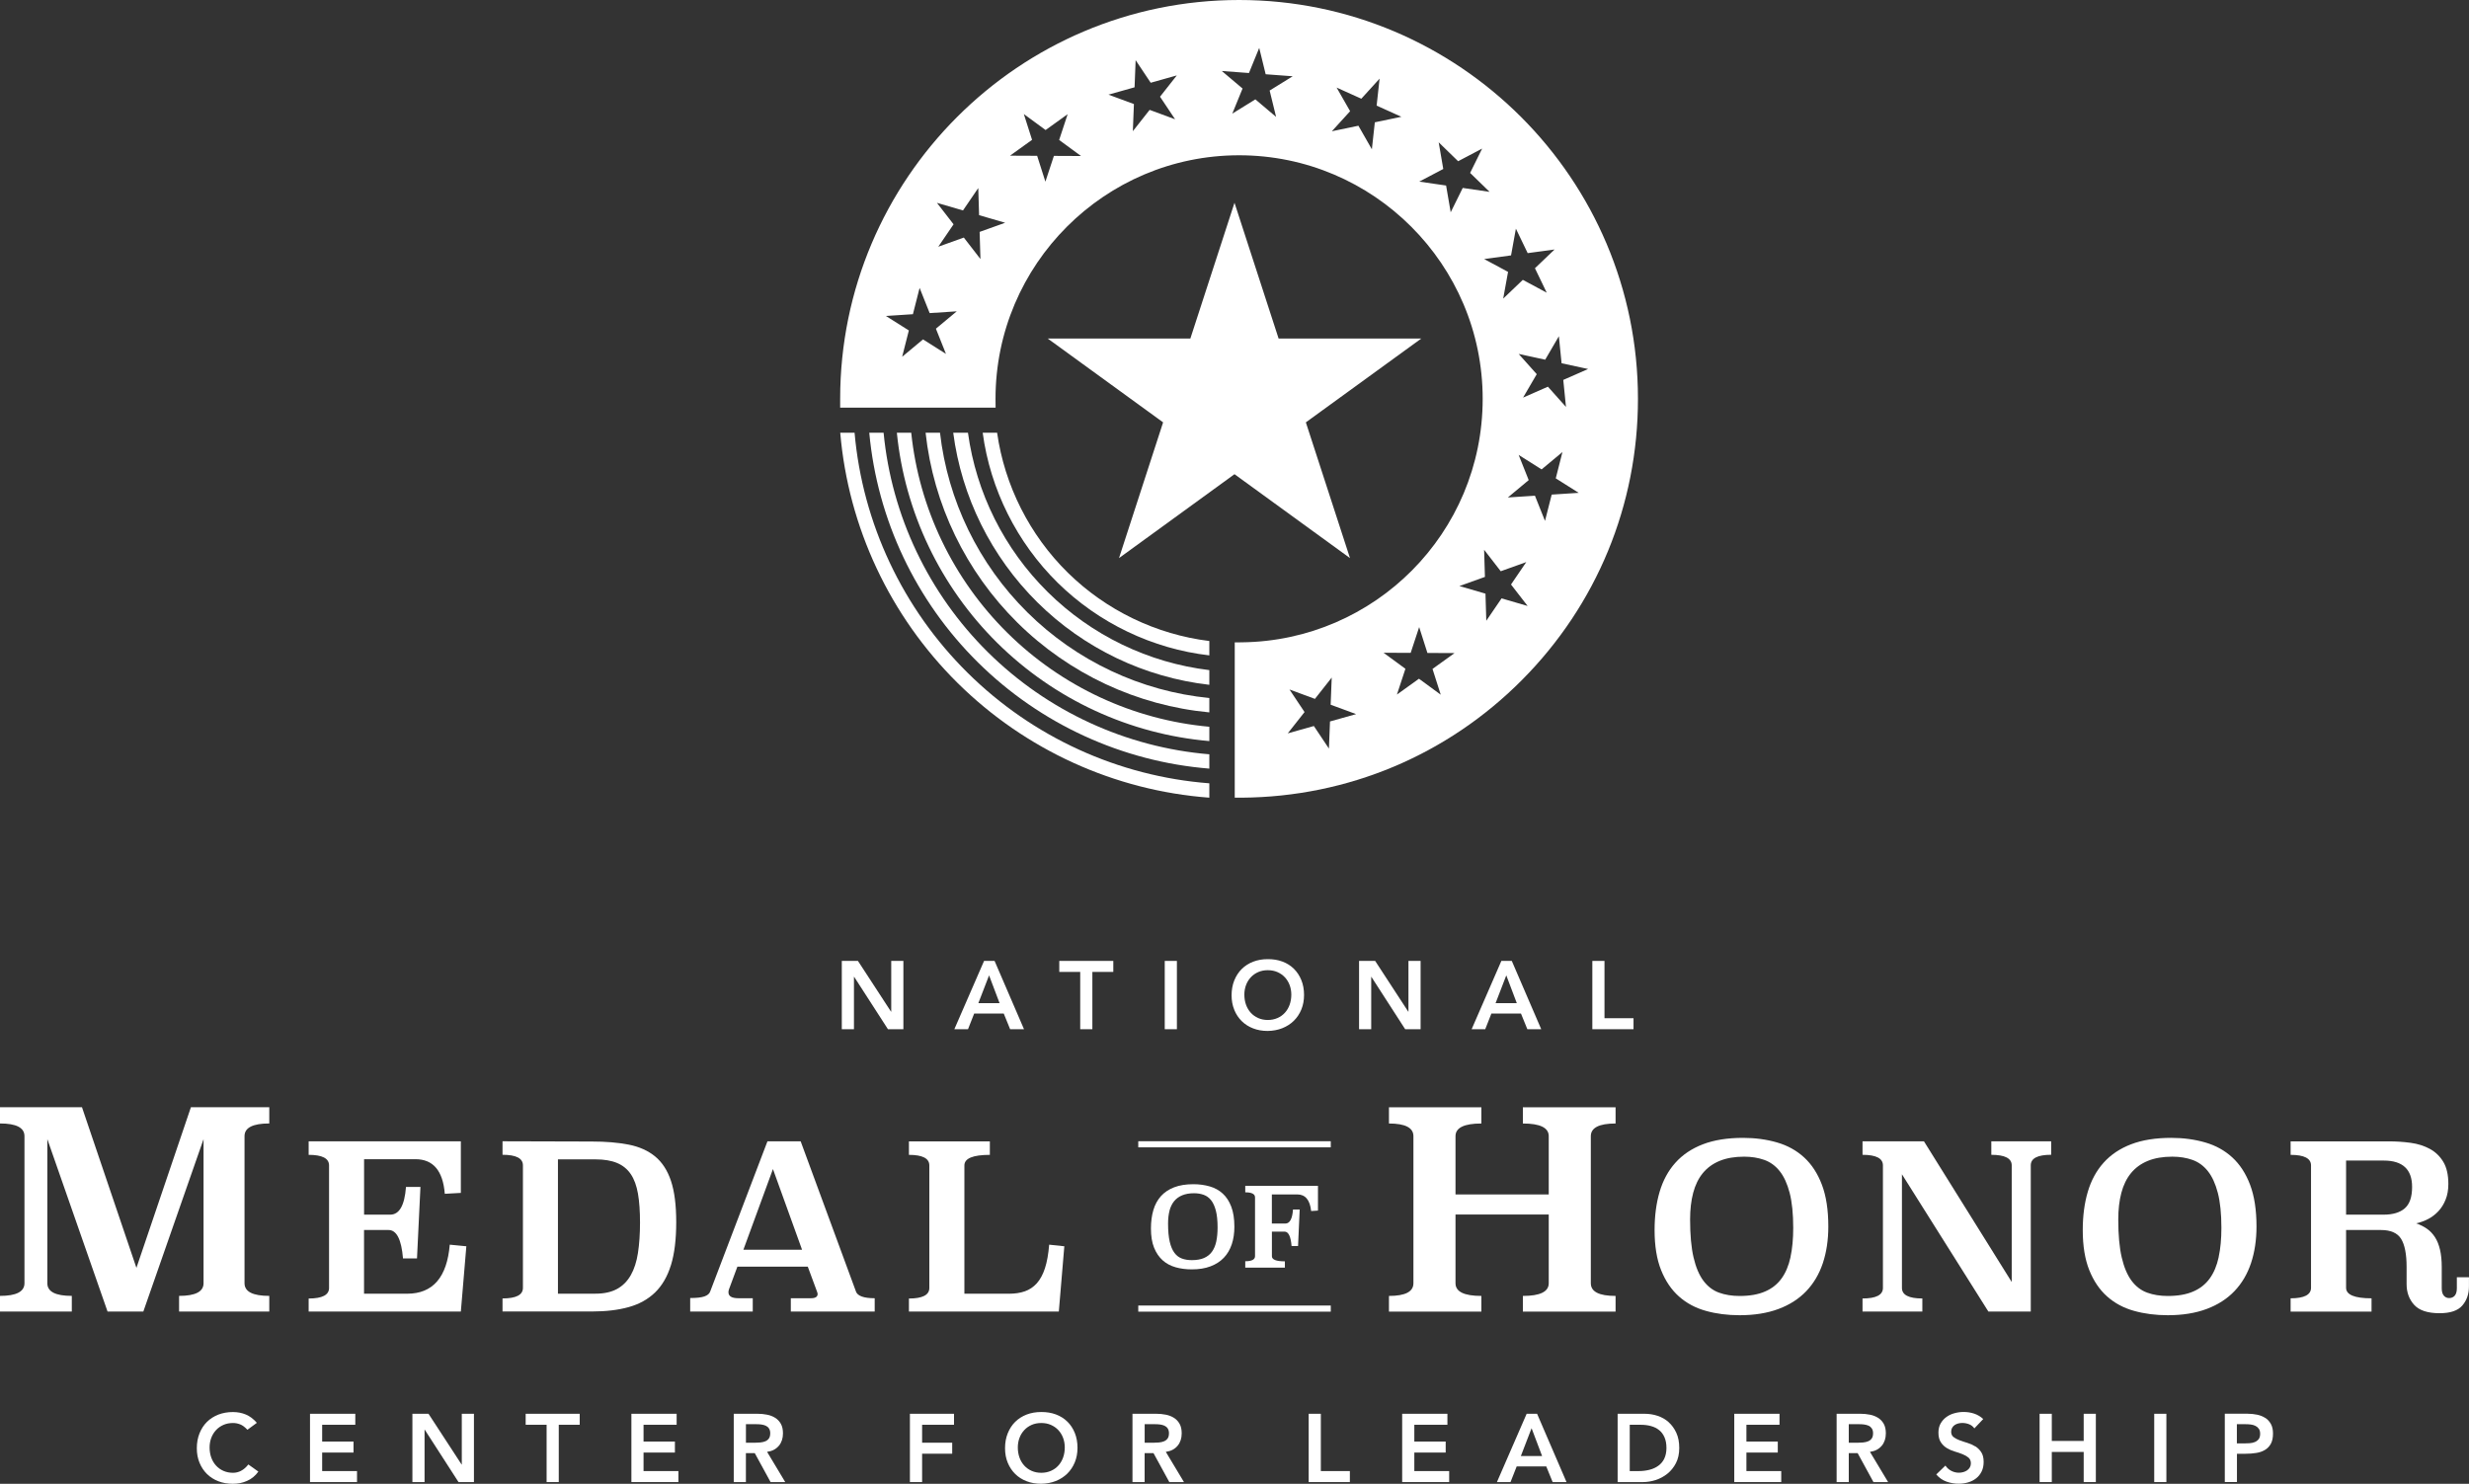 <svg xmlns="http://www.w3.org/2000/svg" id="Layer_1" data-name="Layer 1" viewBox="0 0 601.38 361.5"><rect x="0" y="0" width="601.38" height="361.5" fill="#333333" stroke="none"/><defs><style>      .cls-1 {        fill: #fff;      }    </style></defs><path class="cls-1" d="M33.23,308.89l-13.26-39.13H0v3.95c3.97,0,5.96,1.03,5.96,3.09v35.83c0,2.06-1.99,3.09-5.96,3.09v3.82h17.49v-3.82c-3.98,0-5.96-1.03-5.96-3.08v-35.11l14.67,42.01h8.71l14.67-42.01v35.11c0,2.05-1.99,3.08-5.96,3.08v3.82h21.97v-3.82c-4.02,0-6.03-1.03-6.03-3.09v-35.83c0-2.06,2.01-3.09,6.03-3.09v-3.95h-19.09l-13.27,39.13Z"></path><path class="cls-1" d="M113.57,303.63l-4.02-.39c-.67,7.97-4.13,11.95-10.38,11.95h-10.5v-15.52h5.97c1.97,0,3.14,2.31,3.52,6.92h3.41l.84-17.42h-3.52c-.34,4.5-1.62,6.76-3.85,6.76h-6.36v-13.51h12.51c4.32,0,6.7,2.81,7.15,8.43l3.91-.22v-12.56h-37.07v3.29c3.31,0,4.97.86,4.97,2.57v29.86c0,1.71-1.66,2.57-4.97,2.57v3.18h37.07l1.34-15.91Z"></path><path class="cls-1" d="M163.43,308.22c.86-2.79,1.28-6.28,1.28-10.48s-.43-7.47-1.28-10.04c-.86-2.57-2.15-4.55-3.88-5.97-1.73-1.41-3.88-2.37-6.45-2.87-2.57-.5-5.55-.75-8.93-.75l-21.77-.06v3.29c3.31,0,4.97.86,4.97,2.57v29.86c0,1.71-1.66,2.57-4.97,2.57v3.18h21.77c3.39,0,6.36-.35,8.93-1.06,2.57-.71,4.72-1.9,6.45-3.57,1.73-1.67,3.02-3.9,3.88-6.69ZM155.39,305.25c-.33,2.16-.92,3.97-1.76,5.44-.84,1.47-1.95,2.59-3.35,3.35-1.4.76-3.14,1.14-5.22,1.14h-9.16v-32.72h9.16c2.08,0,3.82.29,5.22.87,1.4.58,2.51,1.48,3.35,2.71.84,1.23,1.42,2.82,1.76,4.77.34,1.95.5,4.31.5,7.06s-.17,5.21-.5,7.37Z"></path><path class="cls-1" d="M208.48,314.63l-13.46-36.57h-8.09l-13.96,36.62c-.19.52-.65.91-1.4,1.17-.75.26-1.9.39-3.46.39v3.29h15.24v-3.24h-3.46c-1.64,0-2.46-.48-2.46-1.45,0-.22.04-.45.11-.67l2.07-5.58h17.14l2.23,6.03c.11.3.17.5.17.61,0,.71-.54,1.06-1.62,1.06h-4.91v3.24h20.43v-3.24c-2.68,0-4.21-.56-4.58-1.67ZM181.07,304.47l7.2-19.65,7.09,19.65h-14.29Z"></path><path class="cls-1" d="M259.23,303.63l-3.68-.39c-.19,2.31-.53,4.22-1.03,5.75-.5,1.53-1.16,2.74-1.98,3.66-.82.91-1.79,1.56-2.9,1.95-1.12.39-2.38.59-3.8.59h-10.94v-31.26c0-1.71,2.07-2.57,6.2-2.57v-3.29h-19.71v3.29c3.31,0,4.97.86,4.97,2.57v29.86c0,1.71-1.66,2.57-4.97,2.57v3.18h36.51l1.34-15.91Z"></path><path class="cls-1" d="M370.93,273.72c4.2,0,6.3,1.03,6.3,3.08v14.2h-22.71v-14.2c0-2.05,2.1-3.08,6.3-3.08v-3.95h-22.51v3.95c3.97,0,5.96,1.03,5.96,3.09v35.83c0,2.06-1.99,3.09-5.96,3.09v3.82h22.51v-3.82c-4.2,0-6.3-1.03-6.3-3.09v-16.74h22.71v16.74c0,2.06-2.1,3.09-6.3,3.09v3.82h22.58v-3.82c-4.02,0-6.03-1.03-6.03-3.09v-35.83c0-2.06,2.01-3.09,6.03-3.09v-3.95h-22.58v3.95Z"></path><path class="cls-1" d="M439.44,281.99c-1.84-1.69-4.04-2.91-6.59-3.65-2.55-.74-5.31-1.12-8.29-1.12-3.8,0-7.05.52-9.77,1.56-2.72,1.04-4.95,2.54-6.7,4.49-1.75,1.95-3.03,4.31-3.85,7.08-.82,2.77-1.23,5.88-1.23,9.34,0,3.87.53,7.12,1.59,9.76,1.06,2.64,2.51,4.78,4.35,6.41,1.84,1.64,4.03,2.81,6.56,3.51,2.53.71,5.27,1.06,8.21,1.06,3.61,0,6.77-.51,9.49-1.53,2.72-1.02,4.97-2.47,6.76-4.35,1.79-1.88,3.13-4.14,4.02-6.8.89-2.66,1.34-5.64,1.34-8.95,0-4.01-.52-7.4-1.56-10.15-1.04-2.75-2.49-4.97-4.33-6.66ZM436.12,306.28c-.45,2.07-1.17,3.8-2.18,5.19-1.01,1.4-2.34,2.46-4.02,3.18-1.67.73-3.74,1.09-6.2,1.09-1.86,0-3.54-.27-5.02-.81-1.49-.54-2.76-1.51-3.8-2.9-1.04-1.4-1.84-3.29-2.4-5.69-.56-2.4-.84-5.48-.84-9.24,0-2.42.25-4.58.75-6.48.5-1.9,1.28-3.5,2.34-4.8,1.06-1.3,2.43-2.3,4.1-2.99,1.68-.69,3.67-1.03,5.97-1.03,1.79,0,3.41.26,4.89.78,1.47.52,2.73,1.43,3.77,2.74,1.04,1.3,1.85,3.07,2.43,5.3.58,2.23.87,5.08.87,8.54,0,2.68-.22,5.05-.67,7.12Z"></path><path class="cls-1" d="M499.6,278.06h-14.57v3.29c3.31,0,4.97.86,4.97,2.57v28.42l-21.38-34.28h-14.96v3.29c3.31,0,4.97.86,4.97,2.57v29.86c0,1.71-1.66,2.57-4.97,2.57v3.18h14.57v-3.18c-3.31,0-4.97-.86-4.97-2.57v-27.69l21.05,33.44h10.33v-35.62c0-1.71,1.66-2.57,4.97-2.57v-3.29Z"></path><path class="cls-1" d="M548.28,307.75c.89-2.66,1.34-5.64,1.34-8.95,0-4.01-.52-7.4-1.56-10.15-1.04-2.75-2.49-4.97-4.33-6.66-1.84-1.69-4.04-2.91-6.59-3.65-2.55-.74-5.31-1.12-8.29-1.12-3.8,0-7.05.52-9.77,1.56-2.72,1.04-4.95,2.54-6.7,4.49-1.75,1.95-3.03,4.31-3.85,7.08-.82,2.77-1.23,5.88-1.23,9.34,0,3.87.53,7.12,1.59,9.76,1.06,2.64,2.51,4.78,4.35,6.41,1.84,1.64,4.03,2.81,6.56,3.51,2.53.71,5.27,1.06,8.21,1.06,3.61,0,6.77-.51,9.49-1.53,2.72-1.02,4.97-2.47,6.76-4.35,1.79-1.88,3.13-4.14,4.02-6.8ZM540.41,306.28c-.45,2.07-1.17,3.8-2.18,5.19-1.01,1.4-2.34,2.46-4.02,3.18-1.67.73-3.74,1.09-6.2,1.09-1.86,0-3.54-.27-5.02-.81-1.49-.54-2.76-1.51-3.8-2.9-1.04-1.4-1.84-3.29-2.4-5.69-.56-2.4-.84-5.48-.84-9.24,0-2.42.25-4.58.75-6.48.5-1.9,1.28-3.5,2.34-4.8,1.06-1.3,2.43-2.3,4.1-2.99,1.68-.69,3.67-1.03,5.97-1.03,1.79,0,3.41.26,4.89.78,1.47.52,2.73,1.43,3.77,2.74,1.04,1.3,1.85,3.07,2.43,5.3.58,2.23.87,5.08.87,8.54,0,2.68-.22,5.05-.67,7.12Z"></path><path class="cls-1" d="M598.42,311.17v2.68c0,.82-.17,1.42-.51,1.81-.34.39-.79.59-1.36.59-.53,0-.96-.19-1.3-.59-.34-.39-.51-1-.51-1.81v-5.14c0-1.64-.14-3.05-.42-4.24-.28-1.19-.68-2.2-1.22-3.04-.54-.84-1.19-1.53-1.97-2.07s-1.65-.98-2.61-1.31c1.01-.22,1.98-.58,2.91-1.06.93-.48,1.76-1.12,2.49-1.9.73-.78,1.32-1.72,1.76-2.82.45-1.1.67-2.37.67-3.82,0-2.23-.41-4.03-1.23-5.39-.82-1.36-1.91-2.41-3.27-3.15-1.36-.74-2.91-1.24-4.66-1.48-1.75-.24-3.54-.36-5.36-.36h-23.9v3.29c3.31,0,4.97.86,4.97,2.57v29.81c0,1.71-1.66,2.57-4.97,2.57v3.24h19.71v-3.24c-4.13,0-6.2-.86-6.2-2.57v-14.07h8.49c2.38,0,4.02.72,4.91,2.15.89,1.43,1.34,3.71,1.34,6.84v4.19c0,2.01.61,3.69,1.84,5.05s3.29,2.04,6.2,2.04c2.61,0,4.45-.62,5.53-1.87,1.08-1.25,1.62-2.8,1.62-4.66v-2.23h-2.96ZM585.74,294.39c-1.19,1.02-2.9,1.54-5.14,1.54h-9.16v-13.18h9.16c4.62,0,6.92,2.14,6.92,6.42,0,2.46-.6,4.2-1.79,5.22Z"></path><path class="cls-1" d="M286.35,308.75c1.21.34,2.53.51,3.94.51,1.73,0,3.25-.24,4.56-.74,1.3-.49,2.38-1.19,3.24-2.09.86-.9,1.5-1.99,1.93-3.27.43-1.28.64-2.71.64-4.29,0-1.93-.25-3.55-.75-4.87-.5-1.32-1.19-2.39-2.08-3.2-.88-.81-1.94-1.4-3.16-1.75s-2.55-.54-3.98-.54c-1.82,0-3.39.25-4.69.75-1.3.5-2.38,1.22-3.22,2.15-.84.94-1.46,2.07-1.85,3.4-.39,1.33-.59,2.82-.59,4.48,0,1.86.25,3.42.76,4.68.51,1.27,1.21,2.29,2.09,3.08.88.79,1.93,1.35,3.15,1.69ZM284.86,294.95c.24-.91.62-1.68,1.13-2.31.51-.62,1.17-1.1,1.97-1.43.8-.33,1.76-.5,2.87-.5.86,0,1.64.13,2.34.38.71.25,1.31.69,1.81,1.31.5.63.89,1.47,1.17,2.55.28,1.07.42,2.44.42,4.1,0,1.29-.11,2.42-.32,3.42-.22.99-.56,1.82-1.05,2.49-.48.67-1.13,1.18-1.93,1.53-.8.35-1.8.52-2.98.52-.89,0-1.7-.13-2.41-.39-.72-.26-1.32-.72-1.82-1.39-.5-.67-.89-1.58-1.15-2.73-.27-1.15-.4-2.63-.4-4.44,0-1.16.12-2.2.36-3.11Z"></path><path class="cls-1" d="M303.31,307.3v1.53h9.65v-1.53c-2.11,0-3.16-.41-3.16-1.24v-6h3.08c.95,0,1.52,1.17,1.71,3.51h1.58l.4-8.9h-1.63c-.16,2.29-.79,3.43-1.88,3.43h-3.27v-7.1h6.19c1.96,0,3.09,1.35,3.38,4.05l1.66-.11v-6.03h-17.71v1.58c1.59,0,2.38.41,2.38,1.23v14.33c0,.82-.8,1.23-2.38,1.23Z"></path><rect class="cls-1" x="277.25" y="278.04" width="46.89" height="1.49"></rect><rect class="cls-1" x="277.25" y="318.07" width="46.89" height="1.49"></rect><path class="cls-1" d="M225.45,105.43c1.9,17.46,9.79,33.82,22.35,46.25,12.62,12.49,29.17,20.22,46.76,21.88v-3.5c-16.67-1.65-32.34-9.01-44.31-20.86-11.9-11.77-19.4-27.24-21.29-43.77h-3.5Z"></path><path class="cls-1" d="M239.36,105.43c1.84,13.79,8.33,26.77,18.29,36.57,9.97,9.8,23.08,16.08,36.91,17.67v-3.5c-12.92-1.58-25.15-7.48-34.47-16.65-9.3-9.15-15.4-21.24-17.22-34.09h-3.51Z"></path><path class="cls-1" d="M232.18,105.43c2.03,15.6,9.24,30.17,20.5,41.32,11.34,11.23,26.12,18.29,41.88,20.09v-3.58c-14.82-1.78-28.7-8.47-39.38-19.04-10.59-10.48-17.4-24.14-19.41-38.79h-3.59Z"></path><path class="cls-1" d="M218.45,105.43c1.93,19.33,10.58,37.47,24.45,51.2,13.92,13.77,32.23,22.24,51.66,23.92v-3.49c-18.51-1.67-35.94-9.77-49.21-22.9-13.22-13.08-21.49-30.33-23.4-48.73h-3.49Z"></path><path class="cls-1" d="M294.56,194.33v-3.49c-22.14-1.7-43.04-11.25-58.87-26.92-15.82-15.65-25.59-36.41-27.54-58.49h-3.49c1.96,23.01,12.11,44.66,28.59,60.97,16.49,16.31,38.26,26.23,61.32,27.94Z"></path><path class="cls-1" d="M211.73,105.43c1.95,21.13,11.32,40.97,26.47,55.95,15.17,15.01,35.16,24.18,56.36,25.88v-3.49c-20.28-1.69-39.4-10.49-53.92-24.86-14.48-14.33-23.48-33.29-25.42-53.48h-3.49Z"></path><path class="cls-1" d="M242.5,99.3l-.02-2.14c0-32.72,26.62-59.33,59.33-59.33s59.33,26.62,59.33,59.33-26.32,58.97-58.68,59.33l-1.71.02v37.83h1.74c25.81-.19,50.05-10.38,68.24-28.69,18.21-18.33,28.23-42.64,28.23-68.48C398.98,43.59,355.39,0,301.81,0s-97.17,43.59-97.17,97.17v2.14h37.85ZM323.95,175.77l-.26,6.61-3.67-5.5-6.36,1.79,4.09-5.19-3.67-5.5,6.2,2.29,4.09-5.19-.26,6.61,6.2,2.29-6.36,1.79ZM350.95,169.27l-5.33-3.91-5.37,3.86,2.07-6.28-5.33-3.91,6.61.03,2.07-6.28,2.01,6.3,6.61.03-5.37,3.86,2.01,6.3ZM365.74,145.78l-3.72,5.46-.2-6.61-6.35-1.85,6.22-2.23-.2-6.61,4.05,5.23,6.22-2.23-3.72,5.46,4.05,5.23-6.35-1.85ZM377.95,120.5l-1.63,6.41-2.45-6.14-6.6.43,5.08-4.23-2.45-6.14,5.59,3.53,5.08-4.23-1.63,6.41,5.59,3.53-6.6.43ZM380.36,88.5l6.46,1.4-6.05,2.66.66,6.58-4.4-4.93-6.05,2.66,3.33-5.71-4.4-4.93,6.46,1.4,3.33-5.71.66,6.58ZM369.23,55.71l2.87,5.96,6.55-.89-4.78,4.57,2.87,5.96-5.82-3.13-4.78,4.57,1.18-6.51-5.82-3.13,6.55-.89,1.18-6.51ZM350.42,34.67l4.74,4.61,5.85-3.08-2.93,5.93,4.74,4.61-6.54-.95-2.93,5.93-1.12-6.52-6.54-.95,5.85-3.08-1.12-6.52ZM325.55,21.33l6.03,2.72,4.45-4.89-.72,6.57,6.03,2.72-6.47,1.35-.72,6.57-3.28-5.74-6.47,1.35,4.45-4.89-3.28-5.74ZM304.21,17.79l2.5-6.12,1.57,6.42,6.59.49-5.62,3.48,1.57,6.42-5.05-4.27-5.62,3.48,2.5-6.12-5.05-4.27,6.59.49ZM276.35,21.27l.26-6.61,3.67,5.5,6.36-1.79-4.09,5.19,3.67,5.5-6.2-2.29-4.09,5.19.26-6.61-6.2-2.29,6.36-1.79ZM249.35,27.77l5.33,3.91,5.37-3.86-2.07,6.28,5.33,3.91-6.61-.03-2.07,6.28-2.01-6.3-6.61-.03,5.37-3.86-2.01-6.3ZM234.56,51.27l3.72-5.46.2,6.61,6.35,1.85-6.22,2.23.2,6.61-4.05-5.23-6.22,2.23,3.72-5.46-4.05-5.23,6.35,1.85ZM222.36,76.55l1.63-6.41,2.45,6.14,6.6-.43-5.08,4.23,2.45,6.14-5.59-3.53-5.08,4.23,1.63-6.41-5.59-3.53,6.6-.43Z"></path><polygon class="cls-1" points="311.43 82.47 300.69 49.4 289.94 82.47 255.18 82.47 283.3 102.9 272.56 135.97 300.69 115.53 328.82 135.97 318.07 102.9 346.2 82.47 311.43 82.47"></polygon><path class="cls-1" d="M58.72,358.34c-.63.32-1.29.48-1.96.48-.86,0-1.64-.16-2.34-.47-.7-.31-1.3-.74-1.8-1.29-.5-.55-.89-1.2-1.16-1.95s-.41-1.57-.41-2.47c0-.83.14-1.61.41-2.33s.66-1.35,1.16-1.89c.5-.54,1.1-.96,1.8-1.27.7-.31,1.48-.46,2.34-.46.58,0,1.16.11,1.73.33.57.22,1.16.66,1.77,1.32l2.3-1.69c-.83-.96-1.73-1.63-2.69-2.03-.96-.4-2.01-.6-3.14-.6-1.28,0-2.46.21-3.54.62-1.07.42-2,1.01-2.77,1.77-.78.77-1.38,1.7-1.82,2.79-.44,1.09-.66,2.3-.66,3.63s.22,2.48.66,3.55c.44,1.07,1.05,1.98,1.82,2.74s1.7,1.35,2.77,1.76c1.07.42,2.25.62,3.54.62s2.37-.23,3.45-.71c1.08-.47,2-1.22,2.75-2.26l-2.44-1.74c-.55.71-1.14,1.22-1.77,1.54Z"></path><polygon class="cls-1" points="78.47 353.89 86.11 353.89 86.11 351.21 78.47 351.21 78.47 347.12 86.54 347.12 86.54 344.44 75.51 344.44 75.51 361.08 86.96 361.08 86.96 358.4 78.47 358.4 78.47 353.89"></polygon><polygon class="cls-1" points="112.48 356.8 112.43 356.8 104.37 344.44 100.45 344.44 100.45 361.08 103.41 361.08 103.41 348.31 103.45 348.31 111.68 361.08 115.44 361.08 115.44 344.44 112.48 344.44 112.48 356.8"></polygon><polygon class="cls-1" points="128.04 347.12 133.14 347.12 133.14 361.08 136.1 361.08 136.1 347.12 141.2 347.12 141.2 344.44 128.04 344.44 128.04 347.12"></polygon><polygon class="cls-1" points="156.75 353.89 164.39 353.89 164.39 351.21 156.75 351.21 156.75 347.12 164.81 347.12 164.81 344.44 153.79 344.44 153.79 361.08 165.24 361.08 165.24 358.4 156.75 358.4 156.75 353.89"></polygon><path class="cls-1" d="M189.71,352.24c.67-.81,1-1.83,1-3.03,0-.94-.17-1.72-.52-2.33-.35-.61-.81-1.1-1.39-1.46s-1.24-.62-1.99-.76c-.74-.15-1.52-.22-2.31-.22h-5.78v16.64h2.96v-7.05h2.16l3.85,7.05h3.57l-4.42-7.36c1.24-.17,2.19-.67,2.86-1.48ZM185.26,351.43c-.42.04-.85.06-1.27.06h-2.3v-4.51h2.56c.38,0,.76.02,1.16.07.4.05.76.15,1.09.29.33.15.6.37.8.67.2.3.31.69.31,1.17,0,.55-.11.98-.33,1.28-.22.31-.51.53-.86.68-.35.15-.74.24-1.16.28Z"></path><polygon class="cls-1" points="221.63 361.08 224.6 361.08 224.6 354.17 231.93 354.17 231.93 351.49 224.6 351.49 224.6 347.12 232.37 347.12 232.37 344.44 221.63 344.44 221.63 361.08"></polygon><path class="cls-1" d="M259.96,346.34c-.78-.77-1.72-1.35-2.8-1.75-1.08-.4-2.27-.59-3.57-.58-1.28,0-2.46.21-3.54.62-1.07.42-2,1.01-2.77,1.77-.78.77-1.38,1.7-1.82,2.79-.44,1.09-.66,2.3-.66,3.63s.22,2.48.66,3.55c.44,1.07,1.05,1.98,1.82,2.74s1.7,1.35,2.77,1.76c1.07.42,2.25.62,3.54.62,1.3-.02,2.49-.24,3.57-.67,1.08-.43,2.01-1.03,2.8-1.8.78-.77,1.39-1.68,1.83-2.75.44-1.07.66-2.25.66-3.55s-.22-2.54-.66-3.62c-.44-1.08-1.05-2.01-1.83-2.77ZM258.94,355.11c-.27.75-.66,1.4-1.16,1.95-.5.55-1.1.98-1.81,1.29s-1.49.47-2.35.47-1.64-.16-2.34-.47c-.7-.31-1.3-.74-1.8-1.29-.5-.55-.89-1.2-1.16-1.95s-.41-1.57-.41-2.47c0-.83.14-1.61.41-2.33s.66-1.35,1.16-1.89c.5-.54,1.1-.96,1.8-1.27.7-.31,1.48-.46,2.34-.46s1.65.15,2.35.46,1.31.73,1.81,1.27c.5.54.89,1.17,1.16,1.89.27.72.41,1.5.41,2.33,0,.89-.14,1.72-.41,2.47Z"></path><path class="cls-1" d="M286.83,352.24c.67-.81,1-1.83,1-3.03,0-.94-.17-1.72-.52-2.33-.35-.61-.81-1.1-1.39-1.46s-1.24-.62-1.99-.76c-.74-.15-1.52-.22-2.31-.22h-5.78v16.64h2.96v-7.05h2.16l3.85,7.05h3.57l-4.42-7.36c1.24-.17,2.19-.67,2.86-1.48ZM282.38,351.43c-.42.04-.85.06-1.27.06h-2.3v-4.51h2.56c.38,0,.76.02,1.16.07.4.05.76.15,1.09.29.33.15.6.37.8.67.2.3.31.69.31,1.17,0,.55-.11.98-.33,1.28-.22.31-.51.53-.86.68-.35.15-.74.24-1.16.28Z"></path><polygon class="cls-1" points="321.72 344.44 318.76 344.44 318.76 361.08 328.79 361.08 328.79 358.4 321.72 358.4 321.72 344.44"></polygon><polygon class="cls-1" points="344.49 353.89 352.13 353.89 352.13 351.21 344.49 351.21 344.49 347.12 352.55 347.12 352.55 344.44 341.53 344.44 341.53 361.08 352.98 361.08 352.98 358.4 344.49 358.4 344.49 353.89"></polygon><path class="cls-1" d="M371.85,344.44l-7.24,16.64h3.31l1.5-3.81h7.21l1.55,3.81h3.38l-7.17-16.64h-2.56ZM370.44,354.73l2.61-6.77,2.56,6.77h-5.17Z"></path><path class="cls-1" d="M406.44,346.48c-.78-.69-1.68-1.2-2.7-1.54-1.02-.34-2.08-.5-3.17-.5h-6.56v16.64h6.2c1,0,2.02-.17,3.07-.5,1.04-.34,1.99-.85,2.84-1.53s1.55-1.54,2.09-2.58.81-2.28.81-3.7-.23-2.64-.71-3.68c-.47-1.04-1.1-1.91-1.88-2.6ZM405.39,355.35c-.35.71-.83,1.29-1.45,1.74-.61.45-1.33.78-2.15.99-.82.21-1.7.32-2.62.32h-2.21v-11.28h2.7c.91,0,1.74.11,2.5.32.76.21,1.42.54,1.97.99.56.45.99,1.03,1.3,1.75s.47,1.58.47,2.58-.18,1.88-.53,2.6Z"></path><polygon class="cls-1" points="425.38 353.89 433.02 353.89 433.02 351.21 425.38 351.21 425.38 347.12 433.44 347.12 433.44 344.44 422.42 344.44 422.42 361.08 433.86 361.08 433.86 358.4 425.38 358.4 425.38 353.89"></polygon><path class="cls-1" d="M458.34,352.24c.67-.81,1-1.83,1-3.03,0-.94-.17-1.72-.52-2.33-.34-.61-.81-1.1-1.39-1.46-.58-.36-1.24-.62-1.99-.76-.74-.15-1.52-.22-2.31-.22h-5.78v16.64h2.96v-7.05h2.16l3.85,7.05h3.57l-4.42-7.36c1.24-.17,2.19-.67,2.86-1.48ZM453.88,351.43c-.42.04-.85.06-1.27.06h-2.3v-4.51h2.56c.38,0,.76.02,1.16.07s.76.15,1.09.29.59.37.8.67c.2.3.31.69.31,1.17,0,.55-.11.98-.33,1.28-.22.31-.5.53-.86.68-.35.15-.74.24-1.16.28Z"></path><path class="cls-1" d="M481.1,352.38c-.58-.36-1.21-.64-1.9-.85-.69-.2-1.32-.42-1.9-.63-.58-.22-1.07-.48-1.46-.78-.39-.3-.59-.73-.59-1.29,0-.38.08-.7.24-.98.16-.27.36-.5.62-.67.26-.17.55-.3.87-.38.32-.08.65-.12,1-.12.58,0,1.13.11,1.66.32.52.21.94.54,1.26,1l2.16-2.28c-.66-.61-1.4-1.05-2.22-1.32-.82-.27-1.67-.4-2.55-.4-.77,0-1.52.1-2.26.31-.74.2-1.39.51-1.96.93-.57.42-1.03.94-1.39,1.56-.35.63-.53,1.37-.53,2.23,0,.99.2,1.77.59,2.36s.88,1.06,1.46,1.41c.58.35,1.21.63,1.9.83.69.2,1.32.42,1.9.65.58.23,1.06.5,1.46.83.39.33.59.8.59,1.41,0,.38-.09.71-.26,1-.17.29-.4.53-.68.72-.28.19-.6.33-.94.42-.34.09-.69.14-1.03.14-.66,0-1.28-.15-1.87-.46-.59-.31-1.06-.73-1.42-1.28l-2.23,2.16c.69.82,1.51,1.39,2.47,1.74.96.34,1.95.52,2.98.52.81,0,1.59-.11,2.33-.33.74-.22,1.38-.55,1.94-.99.56-.44,1-.99,1.33-1.66.33-.67.49-1.45.49-2.34,0-.99-.2-1.78-.59-2.37-.39-.59-.88-1.07-1.46-1.43Z"></path><polygon class="cls-1" points="507.53 351.06 499.76 351.06 499.76 344.44 496.79 344.44 496.79 361.08 499.76 361.08 499.76 353.74 507.53 353.74 507.53 361.08 510.49 361.08 510.49 344.44 507.53 344.44 507.53 351.06"></polygon><rect class="cls-1" x="524.71" y="344.44" width="2.96" height="16.64"></rect><path class="cls-1" d="M551.76,345.46c-.56-.37-1.22-.63-1.96-.79-.74-.16-1.52-.24-2.31-.24h-5.59v16.64h2.96v-6.89h2.12c.88,0,1.72-.06,2.53-.19.81-.12,1.52-.36,2.13-.72.61-.35,1.1-.85,1.46-1.49s.54-1.49.54-2.54c0-.92-.17-1.7-.51-2.31s-.79-1.11-1.35-1.48ZM550.15,350.62c-.24.31-.56.55-.94.71-.38.16-.8.25-1.26.28-.45.03-.89.05-1.32.05h-1.79v-4.68h2.12c.39,0,.8.02,1.22.07s.81.15,1.15.32c.34.16.63.4.85.71.22.31.33.72.33,1.23,0,.56-.12,1-.36,1.32Z"></path><polygon class="cls-1" points="217.08 246.47 217.03 246.47 208.97 234.11 205.04 234.11 205.04 250.75 208 250.75 208 237.99 208.05 237.99 216.28 250.75 220.04 250.75 220.04 234.11 217.08 234.11 217.08 246.47"></polygon><path class="cls-1" d="M232.47,250.75h3.31l1.5-3.81h7.21l1.55,3.81h3.38l-7.17-16.64h-2.56l-7.24,16.64ZM243.47,244.4h-5.17l2.61-6.77,2.56,6.77Z"></path><polygon class="cls-1" points="258.01 236.79 263.11 236.79 263.11 250.75 266.07 250.75 266.07 236.79 271.17 236.79 271.17 234.11 258.01 234.11 258.01 236.79"></polygon><rect class="cls-1" x="283.7" y="234.11" width="2.96" height="16.64"></rect><path class="cls-1" d="M300.64,246.05c.44,1.07,1.05,1.98,1.82,2.74.78.76,1.7,1.35,2.77,1.76,1.07.42,2.25.62,3.54.62,1.3-.02,2.49-.24,3.57-.67s2.01-1.03,2.8-1.8c.78-.77,1.39-1.68,1.83-2.75.44-1.07.66-2.25.66-3.55s-.22-2.54-.66-3.62c-.44-1.08-1.05-2-1.83-2.77-.78-.77-1.72-1.35-2.8-1.75s-2.27-.59-3.57-.58c-1.28,0-2.46.21-3.54.62-1.07.42-2,1.01-2.77,1.77s-1.38,1.7-1.82,2.78c-.44,1.09-.66,2.3-.66,3.63s.22,2.48.66,3.55ZM303.5,239.99c.27-.72.66-1.35,1.16-1.89.5-.54,1.1-.96,1.8-1.27s1.48-.46,2.34-.46,1.65.15,2.35.46,1.31.73,1.81,1.27c.5.54.89,1.17,1.16,1.89.27.72.41,1.5.41,2.33,0,.89-.14,1.71-.41,2.47-.27.75-.66,1.4-1.16,1.95-.5.55-1.1.98-1.81,1.29-.71.31-1.49.47-2.35.47s-1.64-.16-2.34-.47c-.7-.31-1.3-.74-1.8-1.29-.5-.55-.89-1.2-1.16-1.95-.27-.75-.41-1.57-.41-2.47,0-.83.14-1.61.41-2.33Z"></path><polygon class="cls-1" points="346.02 250.75 346.02 234.11 343.06 234.11 343.06 246.47 343.01 246.47 334.95 234.11 331.03 234.11 331.03 250.75 333.99 250.75 333.99 237.99 334.03 237.99 342.26 250.75 346.02 250.75"></polygon><path class="cls-1" d="M365.69,234.11l-7.24,16.64h3.31l1.5-3.81h7.21l1.55,3.81h3.38l-7.17-16.64h-2.56ZM364.28,244.4l2.61-6.77,2.56,6.77h-5.17Z"></path><polygon class="cls-1" points="387.85 234.11 387.85 250.75 397.88 250.75 397.88 248.07 390.81 248.07 390.81 234.11 387.85 234.11"></polygon></svg>